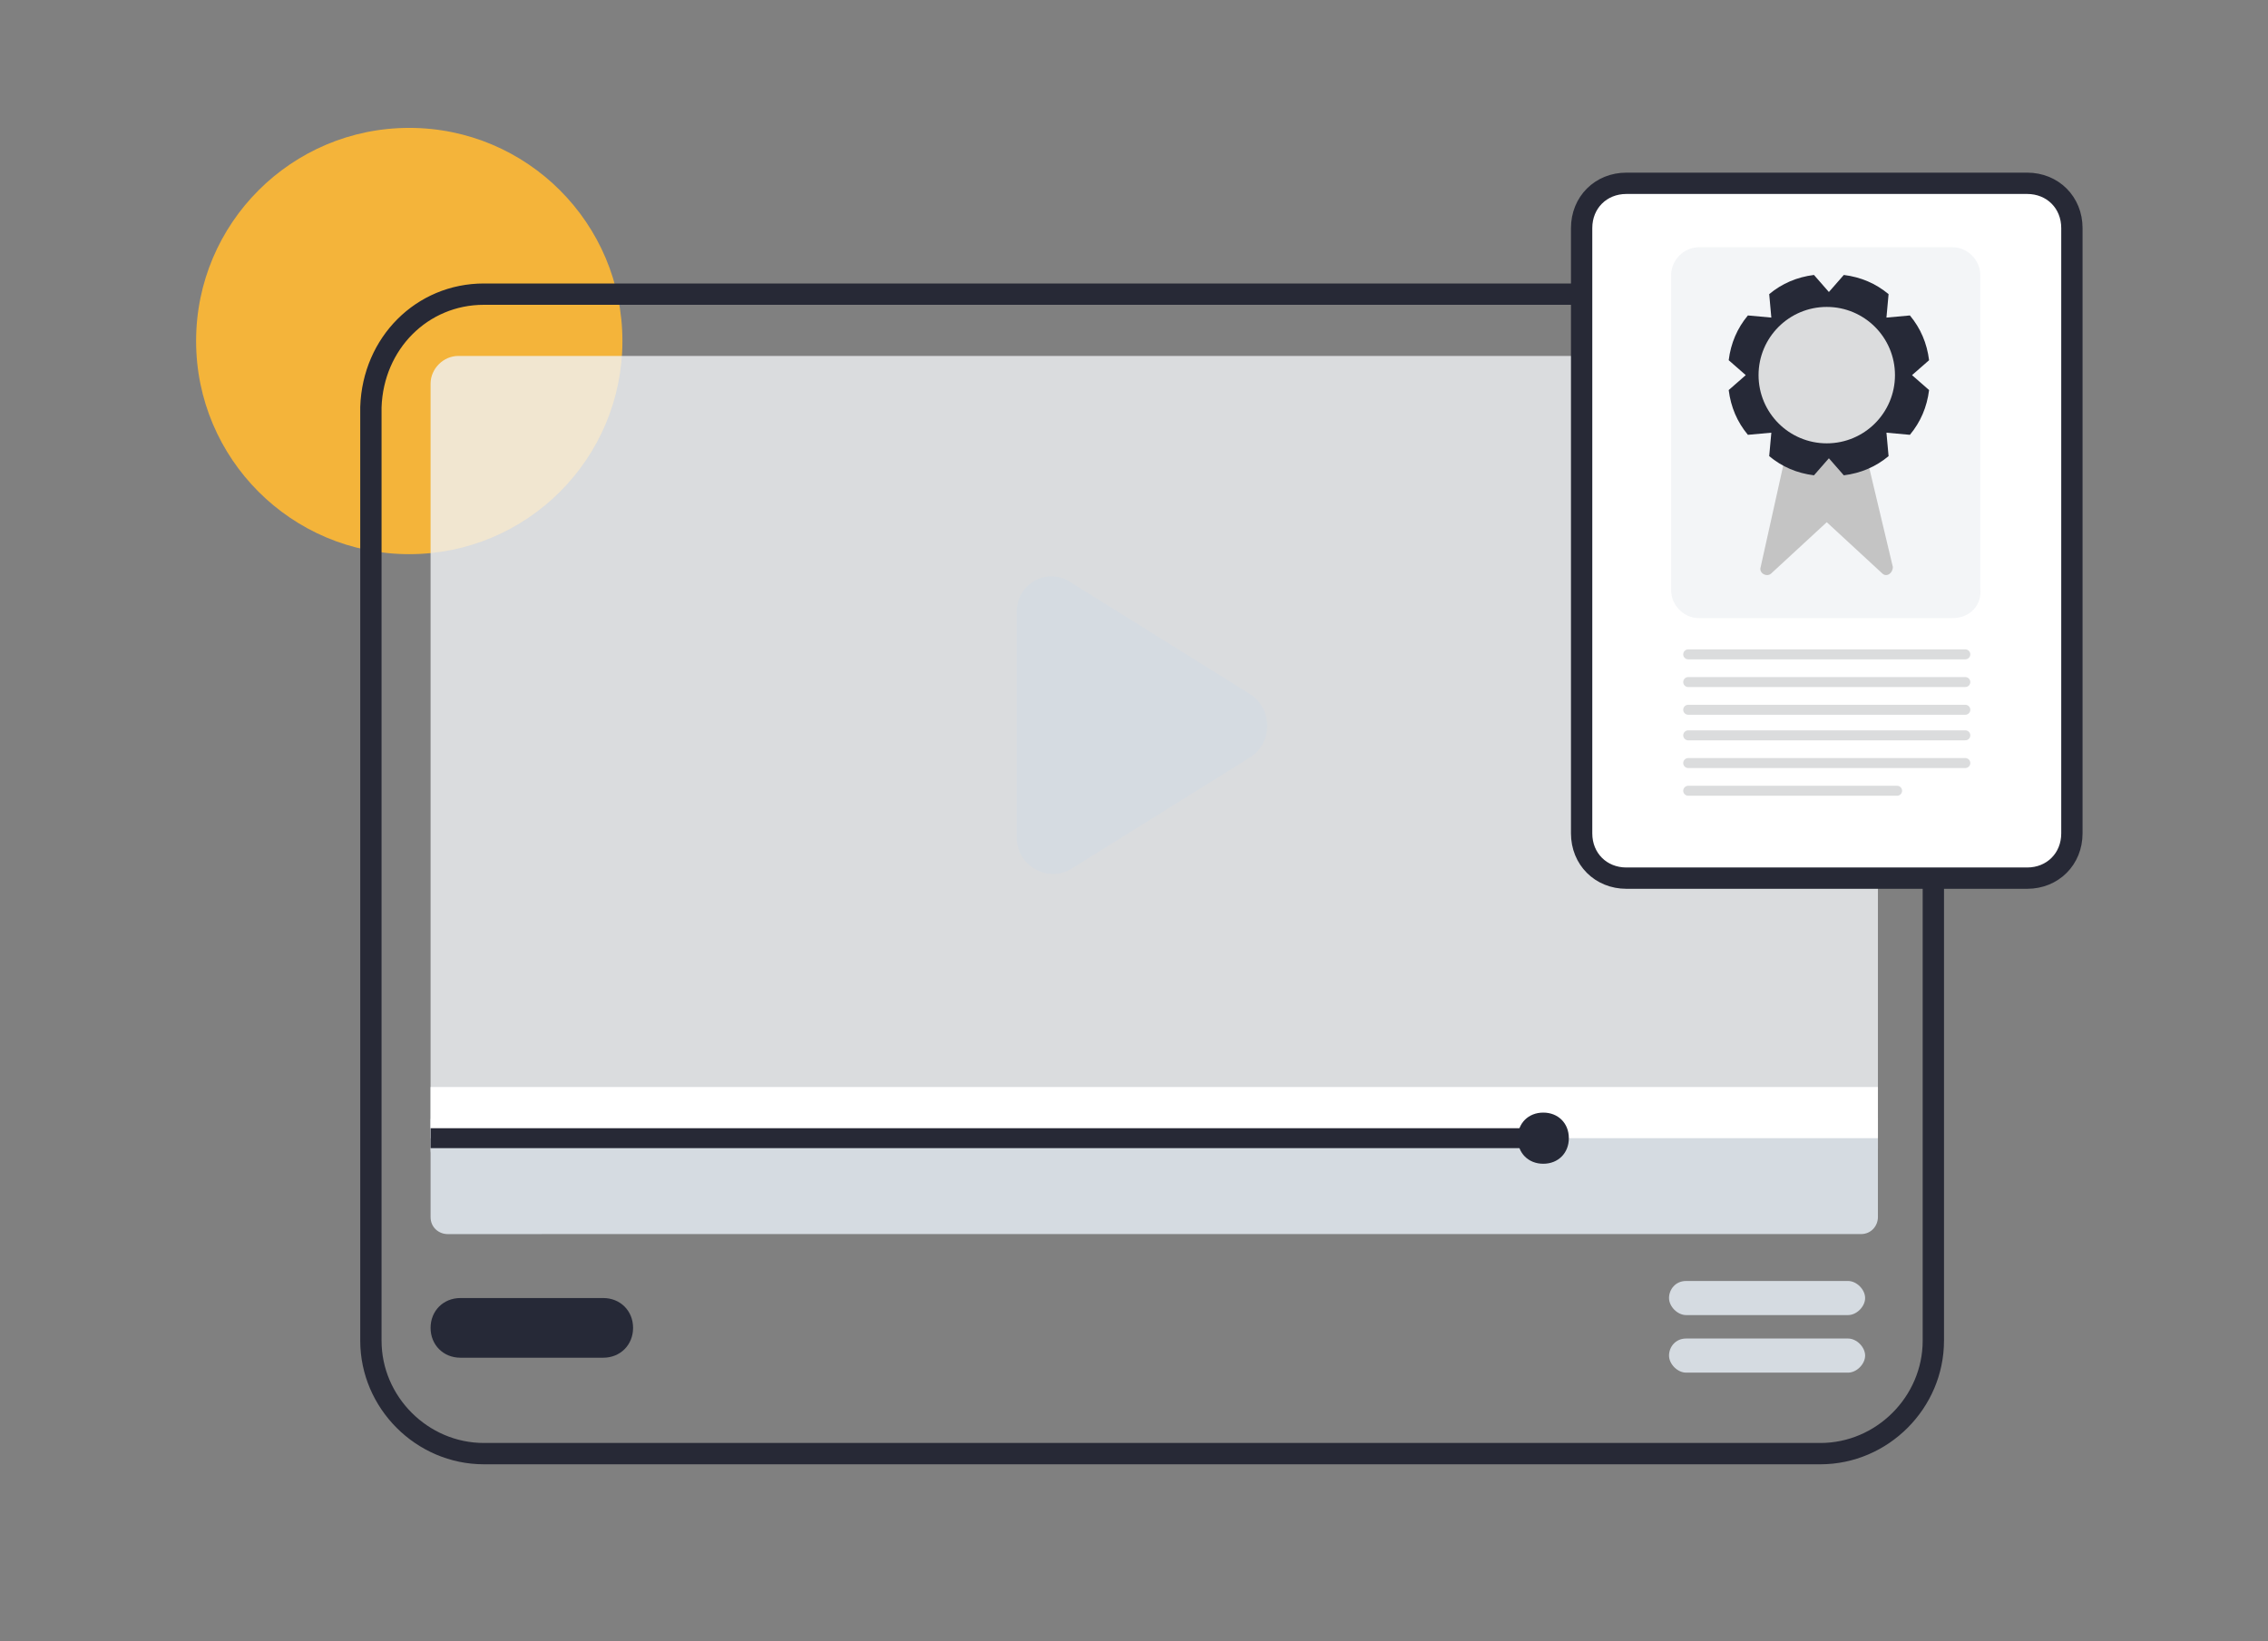 <?xml version="1.0" encoding="utf-8"?>
<!-- Generator: Adobe Illustrator 27.4.1, SVG Export Plug-In . SVG Version: 6.00 Build 0)  -->
<svg version="1.1" id="Layer_1" xmlns="http://www.w3.org/2000/svg" xmlns:xlink="http://www.w3.org/1999/xlink" x="0px" y="0px"
	 viewBox="0 0 106.4 77" style="enable-background:new 0 0 106.4 77;" xml:space="preserve">
<rect x="0" y="0" width="106.4" height="77" fill="#808080" stroke="none"/>
<style type="text/css">
	.st0{opacity:0.5;fill:#EFEFEF;}
	.st1{opacity:0.5;fill:none;stroke:#DBDCDD;stroke-width:0.339;stroke-miterlimit:10;}
	.st2{fill:none;stroke:#C4C4C4;stroke-width:0.677;stroke-linecap:round;stroke-miterlimit:10;}
	.st3{fill:#C4C4C4;}
	.st4{fill:none;stroke:#262937;}
	.st5{fill:#F4B43A;}
	.st6{fill:none;stroke:#EF8E25;stroke-width:9;stroke-linecap:round;stroke-linejoin:round;stroke-miterlimit:10;}
	.st7{fill:none;stroke:#D8411E;stroke-width:9;stroke-linecap:round;stroke-linejoin:round;stroke-miterlimit:10;}
	.st8{fill:none;stroke:#F7E246;stroke-width:9;stroke-linecap:round;stroke-linejoin:round;stroke-miterlimit:10;}
	.st9{fill:#F0F2F5;fill-opacity:0.8;}
	.st10{fill:none;stroke:#C4C4C4;stroke-width:0.976;stroke-linecap:round;stroke-miterlimit:10;}
	.st11{opacity:0.75;fill:#FFFFFF;}
	.st12{fill:none;stroke:#262937;stroke-width:0.943;stroke-miterlimit:10;}
	.st13{fill:#EFEFEF;}
	.st14{fill:#262937;}
	.st15{fill:#C4C4C4;stroke:#DBDCDD;stroke-width:0.25;stroke-miterlimit:10;}
	.st16{fill:#E6E7E8;}
	.st17{fill:#D5DBE1;}
	.st18{fill:none;stroke:#272936;stroke-width:0.75;stroke-linecap:round;}
	.st19{fill:#272936;}
	.st20{fill:#FFFFFF;stroke:#262937;stroke-miterlimit:10;}
	.st21{fill:#F7F7F5;}
	.st22{fill:none;stroke:#272936;}
	.st23{fill:#F0F2F5;fill-opacity:0.8;stroke:#262937;stroke-width:0.5;}
	.st24{fill:#FFFFFF;}
	.st25{fill:#F3F5F7;stroke:#262937;stroke-width:0.5;}
	.st26{fill-rule:evenodd;clip-rule:evenodd;fill:#262937;fill-opacity:0.1;}
	.st27{fill:none;stroke:#272936;stroke-width:0.75;}
	.st28{fill:#DBDCDD;stroke:#262937;stroke-width:0.5;}
	.st29{opacity:0.75;fill:#D3D3D3;}
	.st30{fill:#DBDCDD;}
	.st31{fill:#F0F2F5;}
	.st32{fill:#DDE2E7;}
	.st33{fill:none;stroke:#262937;stroke-width:0.824;}
	.st34{fill:none;stroke:#DBDCDD;stroke-width:1.181;stroke-miterlimit:10;}
	.st35{fill:#F0F2F5;enable-background:new    ;}
	.st36{fill:#C1C1C1;}
	.st37{fill:none;stroke:#272936;stroke-width:0.412;stroke-miterlimit:10;}
	.st38{fill:none;stroke:#272936;stroke-width:0.412;stroke-miterlimit:10;stroke-dasharray:2.404,1.202;}
	.st39{opacity:0.75;fill:#DBDCDD;}
	.st40{opacity:0.25;fill:#FFFFFF;}
	.st41{fill:none;stroke:#DBDCDD;stroke-width:2;stroke-linecap:round;stroke-miterlimit:10;}
	.st42{fill:#FFFFFF;stroke:#272936;}
	.st43{fill:none;stroke:#262937;stroke-width:2;stroke-linecap:round;stroke-miterlimit:10;}
	.st44{fill:#DBDCDD;stroke:#262937;stroke-miterlimit:10;}
	.st45{fill:none;stroke:#272936;stroke-width:0.585;}
	.st46{fill:none;stroke:#DBDCDD;stroke-width:1.169;stroke-linecap:round;stroke-miterlimit:10;}
	.st47{fill:#FFFFFF;stroke:#272936;stroke-width:0.585;}
	.st48{fill:none;stroke:#272936;stroke-width:1.187;}
	.st49{fill:#F0F2F5;fill-opacity:0.8;stroke:#262937;stroke-linecap:round;stroke-miterlimit:10;}
	.st50{fill-rule:evenodd;clip-rule:evenodd;fill:#F0F2F5;fill-opacity:0.8;stroke:#262937;stroke-width:0.5;stroke-miterlimit:10;}
	.st51{fill-rule:evenodd;clip-rule:evenodd;fill:#DBDCDD;}
	.st52{fill:#FFFFFF;stroke:#272936;stroke-width:1.187;}
	.st53{fill:none;stroke:#DBDCDD;stroke-linecap:round;stroke-miterlimit:10;}
	.st54{opacity:0.25;fill-rule:evenodd;clip-rule:evenodd;fill:#DBDCDD;}
	.st55{fill-rule:evenodd;clip-rule:evenodd;fill:none;stroke:#262937;stroke-width:0.5;stroke-miterlimit:10;}
	.st56{fill-rule:evenodd;clip-rule:evenodd;fill:none;stroke:#262937;stroke-miterlimit:10;}
	.st57{fill:#F3F5F7;stroke:#262937;}
	.st58{fill:none;stroke:#272936;stroke-linecap:round;}
	.st59{fill:#262937;fill-opacity:0.1;}
	.st60{fill:none;stroke:#272936;stroke-width:0.5;stroke-linecap:round;}
	.st61{fill:none;stroke:#DBDCDD;stroke-width:1.491;stroke-linecap:round;stroke-miterlimit:10;}
	.st62{opacity:0.25;}
	.st63{opacity:0.8;}
	.st64{fill:none;stroke:#262937;stroke-width:0.5;}
	.st65{fill:none;stroke:#DBDCDD;stroke-width:0.5;stroke-linecap:round;stroke-miterlimit:10;}
	.st66{fill:none;stroke:#DBDCDD;stroke-width:0.586;stroke-linecap:round;stroke-miterlimit:10;}
	.st67{fill:none;stroke:#262937;stroke-width:0.5;stroke-linecap:round;stroke-miterlimit:10;}
	.st68{clip-path:url(#SVGID_00000180357905495357719070000016137457728780000445_);fill:#FFFFFF;}
	.st69{clip-path:url(#SVGID_00000016781415155812438360000016043582763408665272_);fill:#FFFFFF;}
	.st70{clip-path:url(#SVGID_00000130644390530602229830000002362606604666529968_);fill:#FFFFFF;}
	.st71{fill:#EFEFEF;stroke:#262937;stroke-miterlimit:10;}
	.st72{fill:none;stroke:#262937;stroke-miterlimit:10;}
	.st73{fill:none;stroke:#262937;stroke-width:1.351;stroke-miterlimit:10;}
	.st74{fill:#FFFFFF;stroke:#262937;stroke-width:0.943;stroke-miterlimit:10;}
	.st75{fill:none;stroke:#DBDCDD;stroke-width:3;stroke-miterlimit:10;}
	.st76{fill:#FFFFFF;stroke:#272936;stroke-width:0.943;}
	.st77{fill:none;stroke:#DBDCDD;stroke-width:0.468;stroke-linecap:round;stroke-miterlimit:10;}
	.st78{fill:none;stroke:#272936;stroke-width:0.935;}
	.st79{fill:#FFFFFF;stroke:#272936;stroke-width:0.5;}
	.st80{fill:none;stroke:#DBDCDD;stroke-width:0.623;stroke-linecap:round;stroke-miterlimit:10;}
	.st81{fill:none;stroke:#262937;stroke-width:0.404;stroke-miterlimit:10;}
	.st82{fill:#FFFFFF;stroke:#262937;stroke-linejoin:round;stroke-miterlimit:10;}
	.st83{clip-path:url(#SVGID_00000098188686800686143240000012272297636672068024_);fill:#FFFFFF;}
	.st84{fill:none;stroke:#262937;stroke-linejoin:round;stroke-miterlimit:10;}
	.st85{opacity:0.74;fill:#F0F2F5;}
	.st86{fill:none;stroke:#262937;stroke-width:0.5;stroke-miterlimit:10;}
	.st87{fill:#F0F2F5;fill-opacity:0.8;stroke:#C4C4C4;stroke-width:0.63;stroke-linecap:round;stroke-miterlimit:10;}
	.st88{fill-rule:evenodd;clip-rule:evenodd;fill:none;stroke:#C4C4C4;stroke-width:0.63;stroke-miterlimit:10;}
	.st89{clip-path:url(#SVGID_00000092414238692387176460000013400863825328300208_);fill:#FFFFFF;}
	.st90{clip-path:url(#SVGID_00000093861401583504572520000014080674782496671665_);fill:#FFFFFF;}
	.st91{fill:#F0F2F5;fill-opacity:0.8;stroke:#C4C4C4;stroke-width:0.5;stroke-miterlimit:10;}
	.st92{clip-path:url(#SVGID_00000065789011238402881470000011103098856700349887_);fill:#FFFFFF;}
	.st93{fill:none;stroke:#FFFFFF;stroke-width:0.847;stroke-linecap:round;stroke-linejoin:round;stroke-miterlimit:10;}
	.st94{fill:#F0F2F5;stroke:#262937;stroke-width:0.615;stroke-miterlimit:10;}
	.st95{fill:#F0F2F5;fill-opacity:0.8;stroke:#C4C4C4;stroke-width:0.775;stroke-linecap:round;stroke-miterlimit:10;}
	.st96{fill-rule:evenodd;clip-rule:evenodd;fill:none;stroke:#C4C4C4;stroke-width:0.775;stroke-miterlimit:10;}
	.st97{fill:#F0F2F5;stroke:#262937;stroke-width:0.407;stroke-miterlimit:10;}
	.st98{fill:#F0F2F5;fill-opacity:0.8;stroke:#C4C4C4;stroke-width:0.586;stroke-linecap:round;stroke-miterlimit:10;}
	.st99{fill-rule:evenodd;clip-rule:evenodd;fill:none;stroke:#C4C4C4;stroke-width:0.586;stroke-miterlimit:10;}
	.st100{clip-path:url(#SVGID_00000065785565424719333260000005797130386152700813_);fill:#FFFFFF;}
	.st101{fill-rule:evenodd;clip-rule:evenodd;fill:#FFFFFF;}
	.st102{fill:#FFFFFF;stroke:#272936;stroke-width:0.75;}
	.st103{fill:none;stroke:#DBDCDD;stroke-width:0.934;stroke-linecap:round;stroke-miterlimit:10;}
	.st104{clip-path:url(#SVGID_00000149377799771348135740000011721431004932140722_);fill:#FFFFFF;}
	.st105{fill:none;stroke:#262937;stroke-width:0.75;stroke-miterlimit:10;}
	.st106{fill:#F0F2F5;fill-opacity:0.8;stroke:#C4C4C4;stroke-width:0.944;stroke-linecap:round;stroke-miterlimit:10;}
	.st107{fill-rule:evenodd;clip-rule:evenodd;fill:none;stroke:#C4C4C4;stroke-width:0.944;stroke-miterlimit:10;}
	.st108{fill:none;stroke:#262937;stroke-linecap:round;stroke-linejoin:round;stroke-miterlimit:10;}
	.st109{fill:none;stroke:#262937;stroke-width:0.202;stroke-linecap:round;stroke-linejoin:round;stroke-miterlimit:10;}
	.st110{fill:none;stroke:#262937;stroke-width:0.427;stroke-linecap:round;stroke-linejoin:round;stroke-miterlimit:10;}
	.st111{clip-path:url(#SVGID_00000072242032954463186240000010086411536022820480_);fill:#FFFFFF;}
	.st112{fill:none;stroke:#FFFFFF;stroke-width:0.427;stroke-linecap:round;stroke-linejoin:round;stroke-miterlimit:10;}
	.st113{clip-path:url(#SVGID_00000034799476307897465540000007253821496921596331_);fill:#FFFFFF;}
	.st114{fill:#FFFFFF;fill-opacity:0.8;}
	.st115{fill:none;stroke:#262937;stroke-width:0.509;stroke-miterlimit:10;}
	.st116{fill:none;stroke:#FFFFFF;stroke-width:0.99;stroke-linecap:round;stroke-linejoin:round;stroke-miterlimit:10;}
	.st117{fill:#F0F2F5;stroke:#262937;stroke-width:0.5;stroke-miterlimit:10;}
	.st118{fill:#F0F2F5;fill-opacity:0.8;stroke:#C4C4C4;stroke-width:0.906;stroke-linecap:round;stroke-miterlimit:10;}
	.st119{fill-rule:evenodd;clip-rule:evenodd;fill:none;stroke:#C4C4C4;stroke-width:0.906;stroke-miterlimit:10;}
	.st120{clip-path:url(#SVGID_00000046305645595122284110000006839314283553767318_);fill:#FFFFFF;}
	.st121{fill:#F0F2F5;fill-opacity:0.8;stroke:#C4C4C4;stroke-width:0.585;stroke-miterlimit:10;}
	.st122{clip-path:url(#SVGID_00000028317074307382465140000005411436438035906715_);fill:#FFFFFF;}
	.st123{fill:none;stroke:#262937;stroke-width:0.291;stroke-linecap:round;stroke-linejoin:round;stroke-miterlimit:10;}
	.st124{fill:#FFFFFF;stroke:#262937;stroke-width:0.5;stroke-linejoin:round;stroke-miterlimit:10;}
	.st125{fill:none;stroke:#262937;stroke-width:0.5;stroke-linecap:round;stroke-linejoin:round;stroke-miterlimit:10;}
	.st126{fill:none;stroke:#262937;stroke-width:0.845;stroke-linecap:round;stroke-linejoin:round;stroke-miterlimit:10;}
	.st127{fill:#FFFFFF;stroke:#262937;stroke-width:0.58;stroke-linecap:round;stroke-linejoin:round;stroke-miterlimit:10;}
	.st128{fill:none;stroke:#262937;stroke-width:0.58;stroke-linecap:round;stroke-linejoin:round;stroke-miterlimit:10;}
	.st129{clip-path:url(#SVGID_00000058578504927758712530000011847817909316155052_);fill:#FFFFFF;}
	.st130{fill:#F0F2F5;stroke:#262937;stroke-width:0.347;stroke-miterlimit:10;}
	.st131{fill:#F0F2F5;fill-opacity:0.8;stroke:#C4C4C4;stroke-width:0.499;stroke-linecap:round;stroke-miterlimit:10;}
	.st132{fill-rule:evenodd;clip-rule:evenodd;fill:none;stroke:#C4C4C4;stroke-width:0.499;stroke-miterlimit:10;}
	.st133{fill:#F0F2F5;stroke:#262937;stroke-width:0.674;stroke-miterlimit:10;}
	.st134{opacity:0.75;clip-path:url(#SVGID_00000056391160229906731490000017996633066646784642_);fill:#FFFFFF;}
	.st135{fill:none;stroke:#262937;stroke-width:0.896;stroke-miterlimit:10;}
	.st136{fill:#C4C4C4;fill-opacity:0.8;}
	.st137{fill:#FFFFFF;stroke:#262937;stroke-width:0.591;stroke-miterlimit:10;}
	.st138{fill:#F0F2F5;fill-opacity:0.8;stroke:#C4C4C4;stroke-width:0.85;stroke-linecap:round;stroke-miterlimit:10;}
	.st139{fill-rule:evenodd;clip-rule:evenodd;fill:none;stroke:#C4C4C4;stroke-width:0.85;stroke-miterlimit:10;}
	.st140{fill:#FFFFFF;stroke:#262937;stroke-width:0.896;stroke-miterlimit:10;}
	.st141{opacity:0.75;clip-path:url(#SVGID_00000129906593853509540850000007448665928070767036_);fill:#FFFFFF;}
	.st142{fill:#FFFFFF;stroke:#262937;stroke-width:0.635;stroke-miterlimit:10;}
	.st143{fill:#F0F2F5;fill-opacity:0.8;stroke:#C4C4C4;stroke-width:0.913;stroke-linecap:round;stroke-miterlimit:10;}
	.st144{fill-rule:evenodd;clip-rule:evenodd;fill:none;stroke:#C4C4C4;stroke-width:0.913;stroke-miterlimit:10;}
	.st145{fill:none;stroke:#262937;stroke-width:0.674;stroke-miterlimit:10;}
	.st146{fill:#F0F2F5;fill-opacity:0.8;stroke:#C4C4C4;stroke-width:0.547;stroke-linecap:round;stroke-miterlimit:10;}
	.st147{fill-rule:evenodd;clip-rule:evenodd;fill:none;stroke:#C4C4C4;stroke-width:0.547;stroke-miterlimit:10;}
	.st148{fill:none;stroke:#FFFFFF;stroke-width:0.435;stroke-miterlimit:10;}
	.st149{clip-path:url(#SVGID_00000021819850471112055840000006357513577414198961_);fill:#FFFFFF;}
	.st150{fill:#262937;stroke:#F0F2F5;stroke-width:0.674;stroke-miterlimit:10;}
	.st151{fill:none;stroke:#000000;stroke-width:0.25;stroke-linecap:round;stroke-linejoin:round;stroke-miterlimit:10;}
	.st152{fill:none;stroke:#000000;stroke-width:2;stroke-linecap:round;stroke-linejoin:round;stroke-miterlimit:10;}
	.st153{fill:none;stroke:#000000;stroke-width:2.653;stroke-linecap:round;stroke-linejoin:round;stroke-miterlimit:10;}
	.st154{fill:none;stroke:#000000;stroke-width:2.901;stroke-linecap:round;stroke-linejoin:round;stroke-miterlimit:10;}
	.st155{fill:none;stroke:#000000;stroke-width:3;stroke-linecap:round;stroke-linejoin:round;stroke-miterlimit:10;}
	.st156{fill:#FFFFFF;stroke:#262937;stroke-width:0.5;stroke-linecap:round;stroke-linejoin:round;stroke-miterlimit:10;}
	.st157{fill:none;stroke:#DBDCDD;stroke-width:0.474;stroke-linecap:round;stroke-miterlimit:10;}
	.st158{fill:none;stroke:#FFFFFF;stroke-width:0.808;stroke-linecap:round;stroke-miterlimit:10;}
	.st159{fill:none;stroke:#262937;stroke-width:3;}
	.st160{fill:#FFFFFF;stroke:#262937;}
	.st161{fill:none;stroke:#262937;stroke-width:2.309;}
</style>
<g>
	<circle class="st5" cx="19.2" cy="16" r="10"/>
	<path class="st22" d="M22.7,13.8h62.7c2.9,0,5.3,2.4,5.3,5.3v43.8c0,2.9-2.4,5.3-5.3,5.3H22.7c-2.9,0-5.3-2.4-5.3-5.3V19.1
		C17.5,16.1,19.8,13.8,22.7,13.8z"/>
	<path class="st17" d="M79.1,60.1h7.6c0.4,0,0.8,0.4,0.8,0.8l0,0c0,0.4-0.4,0.8-0.8,0.8h-7.6c-0.4,0-0.8-0.4-0.8-0.8l0,0
		C78.3,60.5,78.6,60.1,79.1,60.1z"/>
	<path class="st17" d="M79.1,62.8h7.6c0.4,0,0.8,0.4,0.8,0.8l0,0c0,0.4-0.4,0.8-0.8,0.8h-7.6c-0.4,0-0.8-0.4-0.8-0.8l0,0
		C78.3,63.2,78.6,62.8,79.1,62.8z"/>
	<path class="st14" d="M21.6,60.9h6.7c0.8,0,1.4,0.6,1.4,1.4l0,0c0,0.8-0.6,1.4-1.4,1.4h-6.7c-0.8,0-1.4-0.6-1.4-1.4l0,0
		C20.2,61.5,20.8,60.9,21.6,60.9z"/>
	<path class="st9" d="M86.8,16.7H21.5c-0.7,0-1.3,0.6-1.3,1.3v35.9c0,0.7,0.6,1.3,1.3,1.3h65.3c0.7,0,1.3-0.6,1.3-1.3V18
		C88.1,17.3,87.5,16.7,86.8,16.7z"/>
	<path class="st17" d="M88.1,52.5v4.6c0,0.4-0.3,0.8-0.8,0.8H21c-0.4,0-0.8-0.3-0.8-0.8v-4.6H88.1z"/>
	<path class="st24" d="M88.1,51l-67.9,0v2.4l67.9,0V51z"/>
	<path class="st17" d="M47.7,39.3V28.7c0-1.3,1.4-2.1,2.5-1.4l8.5,5.3c1,0.7,1,2.2,0,2.9l-8.5,5.3C49.1,41.4,47.7,40.6,47.7,39.3
		L47.7,39.3z"/>
	<g>
		<path class="st42" d="M95.1,41.2H76.3c-1.2,0-2.1-0.9-2.1-2.1V10.7c0-1.2,0.9-2.1,2.1-2.1h18.8c1.2,0,2.1,0.9,2.1,2.1v28.4
			C97.2,40.3,96.3,41.2,95.1,41.2z"/>
		<path class="st9" d="M91.6,29H79.7c-0.7,0-1.3-0.6-1.3-1.3V12.9c0-0.7,0.6-1.3,1.3-1.3h11.9c0.7,0,1.3,0.6,1.3,1.3v14.7
			C93,28.4,92.4,29,91.6,29z"/>
		<g>
			<line class="st77" x1="79.2" y1="30.7" x2="92.2" y2="30.7"/>
			<line class="st77" x1="79.2" y1="32" x2="92.2" y2="32"/>
			<line class="st77" x1="79.2" y1="33.3" x2="92.2" y2="33.3"/>
			<line class="st77" x1="79.2" y1="34.5" x2="92.2" y2="34.5"/>
			<line class="st77" x1="79.2" y1="35.8" x2="92.2" y2="35.8"/>
			<line class="st77" x1="79.2" y1="37.1" x2="89" y2="37.1"/>
		</g>
		<g>
			<path class="st3" d="M87.3,20.3h-1.7H84l-1.4,6.3c-0.1,0.3,0.3,0.5,0.5,0.3l2.6-2.4l2.6,2.4c0.2,0.2,0.5,0,0.5-0.3L87.3,20.3z"/>
			<path class="st14" d="M89.6,14.8l-1.1,0.1l0.1-1.1c-0.6-0.5-1.3-0.8-2.1-0.9l-0.7,0.8l-0.7-0.8c-0.8,0.1-1.5,0.4-2.1,0.9l0.1,1.1
				l-1.1-0.1c-0.5,0.6-0.8,1.3-0.9,2.1l0.8,0.7l-0.8,0.7c0.1,0.8,0.4,1.5,0.9,2.1l1.1-0.1l-0.1,1.1c0.6,0.5,1.3,0.8,2.1,0.9l0.7-0.8
				l0.7,0.8c0.8-0.1,1.5-0.4,2.1-0.9l-0.1-1.1l1.1,0.1c0.5-0.6,0.8-1.3,0.9-2.1l-0.8-0.7l0.8-0.7C90.4,16.1,90.1,15.4,89.6,14.8z"/>
			<circle class="st30" cx="85.7" cy="17.6" r="3.2"/>
		</g>
	</g>
	<line class="st78" x1="20.2" y1="53.4" x2="72.4" y2="53.4"/>
	<path class="st14" d="M73.6,53.4c0,0.7-0.5,1.2-1.2,1.2c-0.7,0-1.2-0.5-1.2-1.2c0-0.7,0.5-1.2,1.2-1.2
		C73.1,52.2,73.6,52.7,73.6,53.4z"/>
</g>
</svg>
